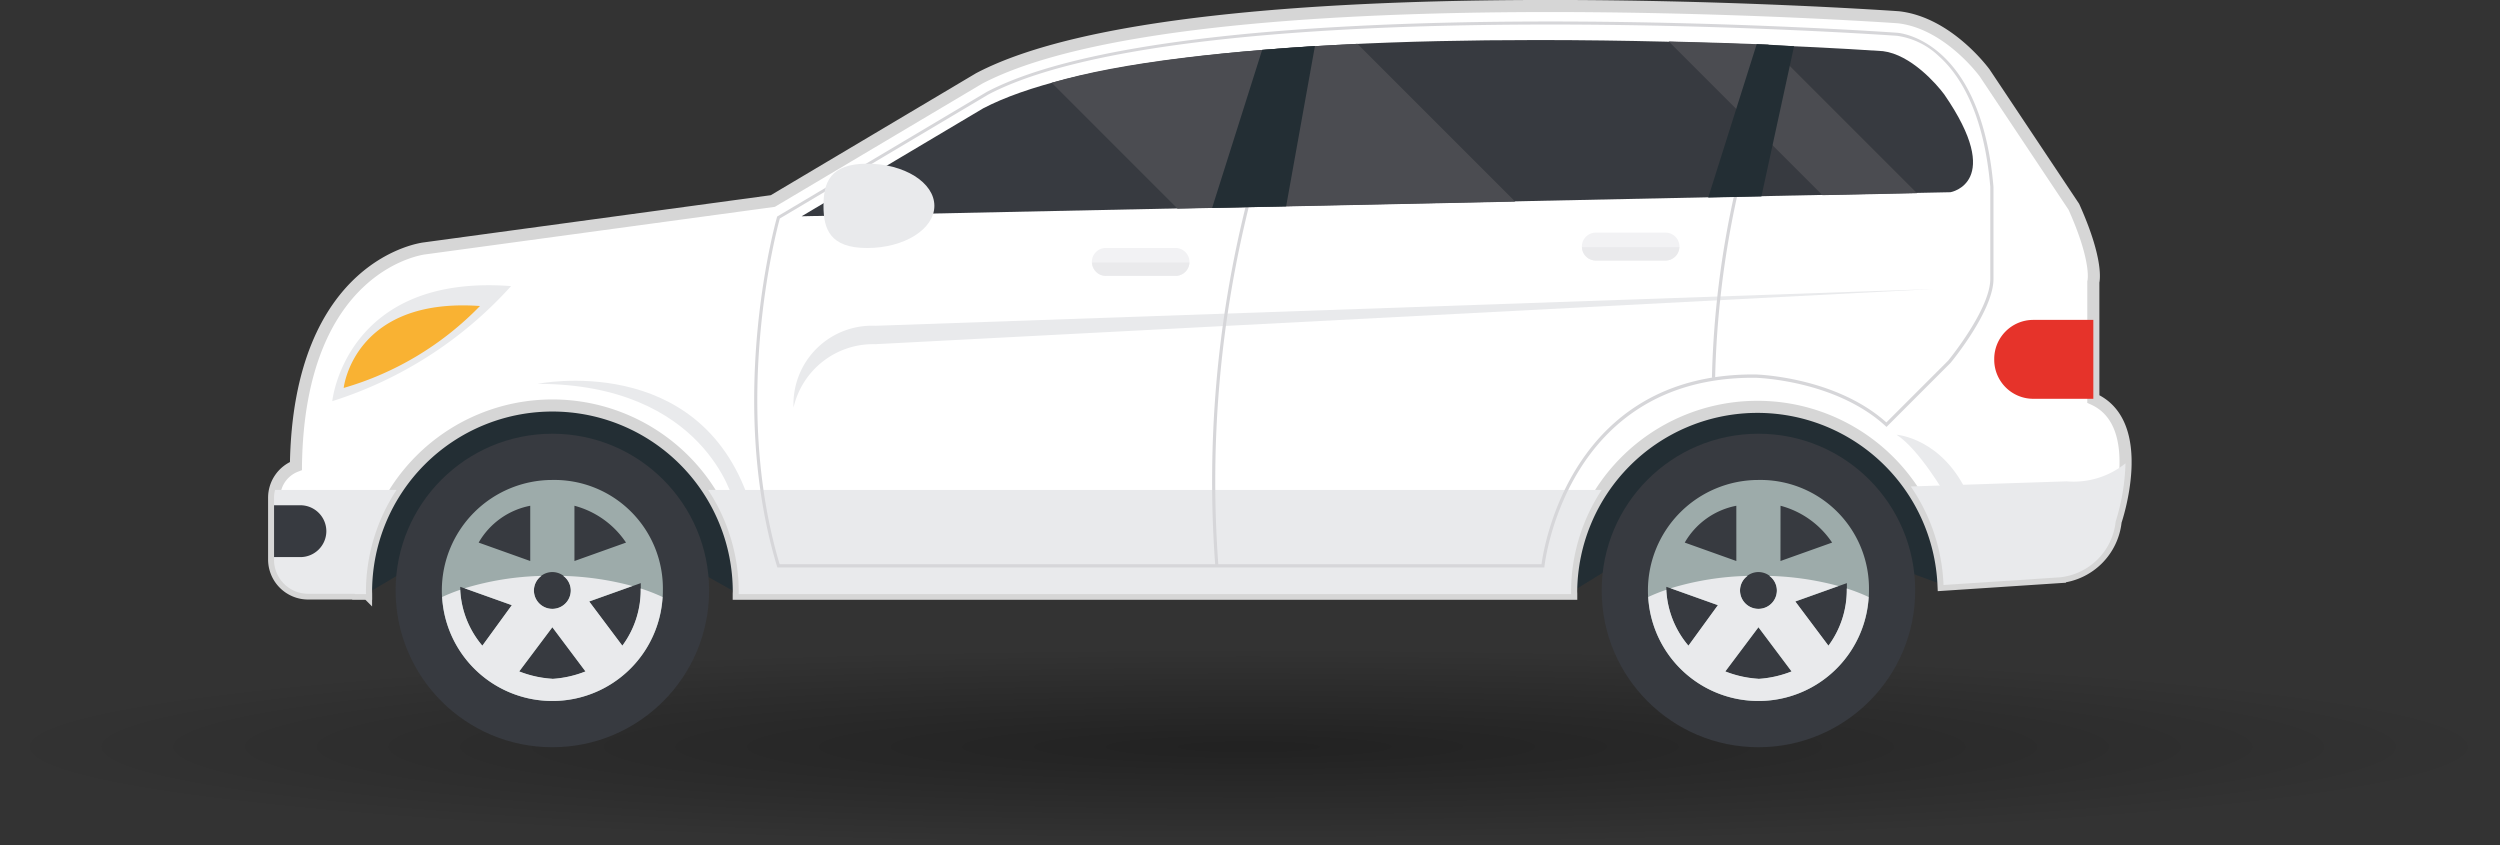 <svg xmlns="http://www.w3.org/2000/svg" xmlns:xlink="http://www.w3.org/1999/xlink" width="155.09" height="52.432" viewBox="0 0 155.09 52.432"><rect x="0" y="0" width="155.09" height="52.432" fill="#333333" stroke="none"/><defs><radialGradient id="a" cx="0.5" cy="0.5" r="6.357" gradientTransform="translate(0.539 0.539) rotate(180) scale(0.079)" gradientUnits="objectBoundingBox"><stop offset="0"/><stop offset="1" stop-opacity="0"/></radialGradient></defs><g transform="translate(-1269 -709.258)"><ellipse cx="77.545" cy="6.099" rx="77.545" ry="6.099" transform="translate(1269 749.492)" opacity="0.343" fill="url(#a)"/><g transform="translate(1286 709.635)"><path d="M1271.39,63.414l3.948-2.337h15l4.169,2.337,9.093-3.2h36.563l5.984,3.088,3.808-2.344h14.13l5.166,1.9,1.774-4.255L1367.3,50.17l-95.064,1.487-2.107,7.313Z" transform="translate(-1265.682 -26.94)" fill="#232e34"/><path d="M1377.725,47.04V39.782s.346-1.21-1.209-4.666l-5.531-8.3s-2.247-3.111-5.357-3.457c0,0-43.9-3.111-57.034,3.8l-12.789,7.6-21.6,2.938s-7.812.853-7.984,13.5a2.111,2.111,0,0,0-1.352,1.96v3.843a2.113,2.113,0,0,0,2.107,2.106h2.892l.016.017h.693c0-.04-.006-.078-.006-.117a11.563,11.563,0,0,1,23.126,0c0,.039-.006.077-.006.117h51.646c0-.04-.006-.078-.006-.117a11.556,11.556,0,0,1,23.1-.444l7.222-.476a3.88,3.88,0,0,0,3.456-3.457S1381.182,48.6,1377.725,47.04Z" transform="translate(-1264.863 -22.665)" fill="#fff" stroke="#d6d6d6" stroke-miterlimit="10" stroke-width="0.75"/><g transform="translate(3.613 17.317)"><path d="M1269.141,50.361s.812-7.922,11.091-7.138A25.1,25.1,0,0,1,1269.141,50.361Z" transform="translate(-1269.141 -43.168)" fill="#e9eaec"/><path d="M1269.979,49.771s.618-5.641,8.454-5.082A19.2,19.2,0,0,1,1269.979,49.771Z" transform="translate(-1269.271 -43.399)" fill="#f9b233"/></g><path d="M1303.02,50.8a5.066,5.066,0,0,1,5.074-3.932l65.713-3.426-65.713,2.284A4.872,4.872,0,0,0,1303.02,50.8Z" transform="translate(-1270.793 -25.893)" fill="#e9eaec"/><g transform="translate(0 28.367)"><path d="M1266.97,64.646h2.892l.016.017h.693c0-.04-.006-.078-.006-.117a11.494,11.494,0,0,1,1.9-6.342h-7.537a2.038,2.038,0,0,0-.066.492v3.843A2.113,2.113,0,0,0,1266.97,64.646Z" transform="translate(-1264.863 -56.555)" fill="#e9eaec"/><path d="M1394.751,57.369l-9.669.318a11.518,11.518,0,0,1,2.032,6.111l7.222-.476a3.88,3.88,0,0,0,3.457-3.457,13.12,13.12,0,0,0,.611-3.613A5.124,5.124,0,0,1,1394.751,57.369Z" transform="translate(-1283.547 -56.252)" fill="#e9eaec"/><path d="M1350.287,64.663c0-.04-.006-.078-.006-.117a11.5,11.5,0,0,1,1.9-6.342h-55.435a11.5,11.5,0,0,1,1.9,6.342c0,.039-.006.077-.006.117Z" transform="translate(-1269.818 -56.555)" fill="#e9eaec"/></g><path d="M1397.362,45.715h-3.733a2.423,2.423,0,0,0-2.415,2.416v.063a2.423,2.423,0,0,0,2.415,2.416h3.733Z" transform="translate(-1284.5 -26.247)" fill="#e6332a"/><path d="M1266.5,59.33h-1.636v3.216h1.636a1.613,1.613,0,0,0,1.608-1.608h0A1.613,1.613,0,0,0,1266.5,59.33Z" transform="translate(-1264.863 -28.363)" fill="#373a40"/><path d="M1349.148,57.666h-47.582l-.02-.07c-3.169-10.5-.033-21.552,0-21.663l.011-.037.033-.019,12.974-7.714c5.432-2.857,17.51-4.366,34.932-4.366,11.441,0,21.139.667,21.546.7.051,0,5.18.356,5.97,9.558v5.714c0,1.961-2.557,5.078-2.666,5.21l-3.969,3.97-.069-.063c-3.134-2.862-8.033-2.986-8.083-2.987h-.13c-11.626,0-12.924,11.569-12.936,11.686Zm-47.437-.2h47.262c.145-1.086,1.861-11.773,13.119-11.773h.132c.051,0,4.951.124,8.144,2.976l3.83-3.83c.02-.025,2.616-3.189,2.616-5.079V34.058c-.405-4.714-1.959-7.013-3.192-8.11a4.7,4.7,0,0,0-2.593-1.262c-.409-.029-10.1-.7-21.535-.7-17.39,0-29.437,1.5-34.837,4.341l-12.936,7.692C1301.525,36.735,1298.685,47.353,1301.711,57.47Z" transform="translate(-1270.344 -22.841)" fill="#d6d6d9"/><g transform="translate(50.738 15.006)"><path d="M1330.129,42.163H1325.8a.868.868,0,0,1-.866-.865h0a.868.868,0,0,1,.866-.866h4.325a.868.868,0,0,1,.865.866h0A.868.868,0,0,1,1330.129,42.163Z" transform="translate(-1324.938 -40.432)" fill="#f2f2f4"/><path d="M1324.947,41.5a.865.865,0,0,0,.858.829h4.325a.865.865,0,0,0,.858-.829Z" transform="translate(-1324.939 -40.598)" fill="#eaeaec"/></g><g transform="translate(81.132 14.054)"><path d="M1366.115,41.036h-4.325a.868.868,0,0,1-.865-.866h0a.867.867,0,0,1,.865-.865h4.325a.868.868,0,0,1,.866.865h0A.868.868,0,0,1,1366.115,41.036Z" transform="translate(-1360.925 -39.305)" fill="#f2f2f4"/><path d="M1360.934,40.373a.863.863,0,0,0,.857.829h4.325a.864.864,0,0,0,.858-.829Z" transform="translate(-1360.927 -39.471)" fill="#eaeaec"/></g><path d="M1333.952,59.622a70.832,70.832,0,0,1,1.942-22.5l.188.052a70.622,70.622,0,0,0-1.935,22.433Z" transform="translate(-1275.563 -24.911)" fill="#d6d6d9"/><path d="M1370.678,47.873l-.2,0a58.778,58.778,0,0,1,1.4-11.436l.191.047A58.427,58.427,0,0,0,1370.678,47.873Z" transform="translate(-1281.278 -24.805)" fill="#d6d6d9"/><g transform="translate(32.723 2.107)"><path d="M1374.495,28.529c-.466-.63-2.064-2.464-3.8-2.68-.745-.052-10.279-.689-21.419-.689-17.187,0-29.077,1.464-34.392,4.233l-11.27,6.7,71.273-1.493S1378.276,34.009,1374.495,28.529Z" transform="translate(-1303.608 -25.16)" fill="#373a40"/><path d="M1329.79,35.664l20.947-.438-9.788-9.788c-8.135.407-14.621,1.134-18.968,2.416Z" transform="translate(-1306.463 -25.203)" fill="#4b4c51"/><path d="M1367.306,25.263l9.536,9.536,5.865-.122-9.219-9.219C1371.647,25.384,1369.56,25.315,1367.306,25.263Z" transform="translate(-1313.508 -25.176)" fill="#4b4c51"/><path d="M1333.766,35.645l4.593-.1,1.787-9.948c-1.143.075-2.212.149-3.275.244Z" transform="translate(-1308.295 -25.228)" fill="#232e34"/><path d="M1370.207,34.978l3.3-.069,2.025-9.319c-.729-.032-1.492-.1-2.317-.13Z" transform="translate(-1313.959 -25.207)" fill="#232e34"/></g><path d="M1312.1,36.857c0,1.444-1.867,2.616-4.17,2.616s-2.709-1.171-2.709-2.616.406-2.616,2.709-2.616S1312.1,35.412,1312.1,36.857Z" transform="translate(-1271.135 -24.464)" fill="#e9eaec"/><path d="M1296.36,57.609s-1.786-7.231-12.142-7.231c0,0,10-2.053,13.124,7.231Z" transform="translate(-1267.871 -26.942)" fill="#e9eaec"/><path d="M1387.093,57.906s-1.655-2.865-3.055-3.756c0,0,2.864.191,4.455,3.756Z" transform="translate(-1283.385 -27.558)" fill="#e9eaec"/><g transform="translate(7.542 26.53)"><circle cx="9.724" cy="9.724" r="9.724" fill="#373a40"/><path d="M1284.045,57.472a6.856,6.856,0,1,0,6.856,6.856A6.733,6.733,0,0,0,1284.045,57.472Zm1.37,1.6a5.562,5.562,0,0,1,3.2,2.285l-3.2,1.143Zm-2.742,0V62.5l-3.2-1.143A4.724,4.724,0,0,1,1282.673,59.072Zm-2.971,8.685a5.787,5.787,0,0,1-1.37-3.428V64.1l3.2,1.143Zm4.343,2.057a6.69,6.69,0,0,1-2.058-.457l2.058-2.742,2.056,2.742A6.691,6.691,0,0,1,1284.045,69.813Zm4.342-2.057-2.057-2.743,3.2-1.143V64.1A5.817,5.817,0,0,1,1288.386,67.756Zm-4.342-4.571a1.143,1.143,0,1,1-1.143,1.143A1.143,1.143,0,0,1,1284.045,63.186Z" transform="translate(-1274.321 -54.604)" fill="#9dabaa"/><path d="M1289.525,65.3a5.8,5.8,0,0,1-1.135,3.548l-2.057-2.743,2.679-.957a18.239,18.239,0,0,0-4.291-.627,1.121,1.121,0,0,1,.469.9,1.143,1.143,0,0,1-2.286,0,1.119,1.119,0,0,1,.469-.9,17.78,17.78,0,0,0-4.768.767l2.928,1.046-1.828,2.514a5.785,5.785,0,0,1-1.371-3.428v-.039a11.093,11.093,0,0,0-1.122.448,6.847,6.847,0,0,0,13.671,0A11.276,11.276,0,0,0,1289.525,65.3Zm-5.477,5.6a6.691,6.691,0,0,1-2.057-.457l2.057-2.742,2.056,2.742A6.689,6.689,0,0,1,1284.048,70.909Z" transform="translate(-1274.324 -55.701)" fill="#e9eaec"/></g><g transform="translate(82.363 26.53)"><circle cx="9.724" cy="9.724" r="9.724" fill="#373a40"/><path d="M1372.634,57.472a6.856,6.856,0,1,0,6.856,6.856A6.734,6.734,0,0,0,1372.634,57.472Zm1.37,1.6a5.564,5.564,0,0,1,3.2,2.285L1374,62.5Zm-2.742,0V62.5l-3.2-1.143A4.721,4.721,0,0,1,1371.262,59.072Zm-2.971,8.685a5.781,5.781,0,0,1-1.371-3.428V64.1l3.2,1.143Zm4.343,2.057a6.692,6.692,0,0,1-2.058-.457l2.058-2.742,2.057,2.742A6.693,6.693,0,0,1,1372.634,69.813Zm4.342-2.057-2.056-2.743,3.2-1.143V64.1A5.816,5.816,0,0,1,1376.976,67.756Zm-4.342-4.571a1.143,1.143,0,1,1-1.143,1.143A1.142,1.142,0,0,1,1372.634,63.186Z" transform="translate(-1362.91 -54.604)" fill="#9dabaa"/><path d="M1378.114,65.3a5.8,5.8,0,0,1-1.134,3.548l-2.056-2.743,2.679-.957a18.24,18.24,0,0,0-4.292-.627,1.12,1.12,0,0,1,.47.9,1.143,1.143,0,0,1-2.286,0,1.12,1.12,0,0,1,.469-.9,17.785,17.785,0,0,0-4.769.767l2.928,1.046-1.828,2.514a5.782,5.782,0,0,1-1.371-3.428v-.039a11.157,11.157,0,0,0-1.122.448,6.847,6.847,0,0,0,13.671,0A11.228,11.228,0,0,0,1378.114,65.3Zm-5.476,5.6a6.686,6.686,0,0,1-2.057-.457l2.057-2.742,2.057,2.742A6.692,6.692,0,0,1,1372.638,70.909Z" transform="translate(-1362.914 -55.701)" fill="#e9eaec"/></g></g></g></svg>